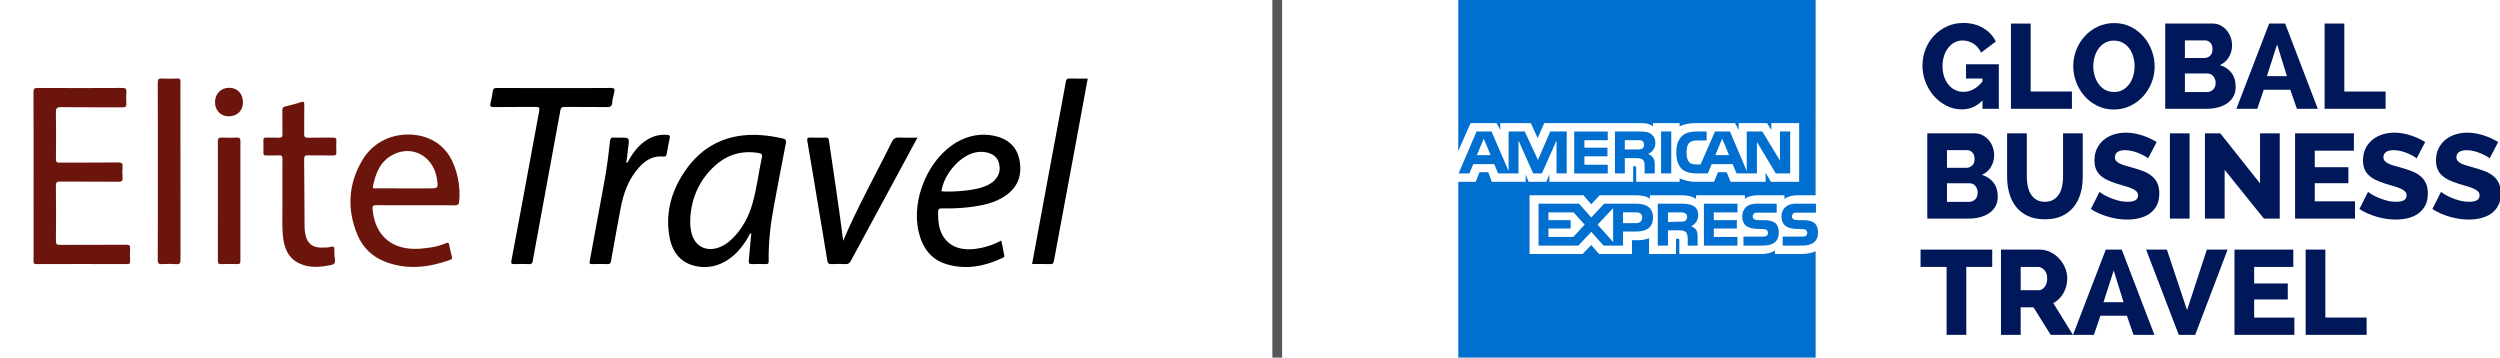 <?xml version="1.0" encoding="utf-8"?>
<!-- Generator: Adobe Illustrator 28.0.0, SVG Export Plug-In . SVG Version: 6.00 Build 0)  -->
<svg version="1.1" id="Layer_4" xmlns="http://www.w3.org/2000/svg" xmlns:xlink="http://www.w3.org/1999/xlink" x="0px" y="0px"
	 width="392.967px" height="56.21px" viewBox="0 0 392.967 56.21" enable-background="new 0 0 392.967 56.21" xml:space="preserve">
<g enable-background="new    ">
	<path fill="#00175A" d="M314.02,30.924c0,0.579-0.12,1.082-0.358,1.51c-0.239,0.428-0.566,0.783-0.981,1.066
		s-0.899,0.497-1.453,0.642s-1.139,0.217-1.755,0.217h-6.528V20.961h7.453c0.466,0,0.887,0.101,1.265,0.302
		c0.377,0.201,0.698,0.462,0.962,0.783c0.265,0.32,0.469,0.686,0.613,1.094s0.217,0.827,0.217,1.255c0,0.642-0.16,1.245-0.48,1.812
		c-0.321,0.566-0.803,0.994-1.443,1.283c0.767,0.227,1.374,0.629,1.82,1.208S314.02,30.019,314.02,30.924z M306.038,23.603v2.773
		h3.038c0.339,0,0.642-0.113,0.905-0.339c0.265-0.227,0.396-0.579,0.396-1.057c0-0.44-0.116-0.78-0.35-1.019
		c-0.232-0.239-0.513-0.358-0.839-0.358H306.038z M310.868,30.302c0-0.415-0.119-0.768-0.358-1.058
		c-0.239-0.289-0.541-0.433-0.905-0.433h-3.566v2.924h3.434c0.402,0,0.736-0.132,1-0.396
		C310.736,31.075,310.868,30.729,310.868,30.302z"/>
	<path fill="#00175A" d="M321.436,31.717c0.528,0,0.975-0.11,1.34-0.33c0.364-0.22,0.66-0.513,0.887-0.878
		c0.227-0.364,0.387-0.783,0.481-1.255c0.094-0.471,0.142-0.953,0.142-1.443v-6.85h3.094v6.85c0,0.931-0.116,1.799-0.349,2.604
		c-0.233,0.805-0.592,1.509-1.075,2.113c-0.485,0.604-1.102,1.078-1.85,1.425c-0.749,0.346-1.639,0.519-2.67,0.519
		c-1.069,0-1.981-0.183-2.736-0.547c-0.755-0.365-1.368-0.853-1.84-1.463s-0.817-1.317-1.037-2.123
		c-0.221-0.805-0.331-1.647-0.331-2.528v-6.85h3.095v6.85c0,0.516,0.051,1.007,0.151,1.473c0.101,0.465,0.264,0.88,0.49,1.245
		c0.227,0.364,0.52,0.654,0.878,0.867C320.464,31.61,320.907,31.717,321.436,31.717z"/>
	<path fill="#00175A" d="M337.662,24.886c-0.05-0.05-0.188-0.145-0.415-0.283c-0.226-0.138-0.509-0.283-0.849-0.434
		s-0.711-0.283-1.113-0.396c-0.403-0.113-0.806-0.169-1.208-0.169c-0.528,0-0.934,0.094-1.217,0.283
		c-0.283,0.189-0.425,0.466-0.425,0.831c0,0.226,0.063,0.415,0.188,0.566c0.126,0.151,0.306,0.286,0.538,0.406
		s0.522,0.229,0.868,0.33c0.346,0.101,0.745,0.214,1.198,0.34c0.642,0.176,1.22,0.368,1.736,0.575
		c0.516,0.208,0.955,0.466,1.32,0.774s0.645,0.683,0.84,1.123s0.292,0.969,0.292,1.585c0,0.755-0.141,1.393-0.424,1.915
		s-0.658,0.943-1.123,1.264c-0.466,0.321-1.003,0.554-1.613,0.698s-1.236,0.218-1.878,0.218c-0.49,0-0.99-0.038-1.5-0.113
		c-0.509-0.076-1.009-0.186-1.5-0.33c-0.49-0.145-0.969-0.318-1.434-0.52c-0.466-0.201-0.894-0.434-1.283-0.698l1.358-2.698
		c0.062,0.063,0.232,0.183,0.51,0.358c0.276,0.177,0.616,0.353,1.019,0.528c0.402,0.177,0.855,0.334,1.358,0.472
		c0.503,0.139,1.013,0.208,1.528,0.208c1.095,0,1.642-0.333,1.642-1c0-0.252-0.082-0.459-0.245-0.623
		c-0.163-0.163-0.39-0.312-0.679-0.443c-0.29-0.132-0.63-0.255-1.02-0.367c-0.39-0.113-0.817-0.239-1.283-0.378
		c-0.616-0.189-1.15-0.393-1.604-0.613s-0.83-0.475-1.132-0.764c-0.303-0.29-0.525-0.623-0.67-1
		c-0.146-0.377-0.218-0.818-0.218-1.321c0-0.704,0.133-1.327,0.396-1.868c0.265-0.541,0.623-0.997,1.076-1.368
		c0.452-0.371,0.978-0.651,1.575-0.84c0.598-0.188,1.229-0.283,1.896-0.283c0.478,0,0.943,0.044,1.396,0.132
		c0.452,0.088,0.884,0.202,1.292,0.34c0.409,0.139,0.796,0.295,1.161,0.472c0.364,0.176,0.691,0.352,0.98,0.528L337.662,24.886z"/>
	<path fill="#00175A" d="M341.078,34.358V20.961h3.095v13.397H341.078z"/>
	<path fill="#00175A" d="M349.683,26.697v7.661h-3.095V20.961h2.415l6.246,7.869v-7.869h3.095v13.397h-2.491L349.683,26.697z"/>
	<path fill="#00175A" d="M370.174,31.642v2.717h-9.416V20.961h9.246v2.717h-6.151v2.604h5.283v2.51h-5.283v2.85H370.174z"/>
	<path fill="#00175A" d="M379.872,24.886c-0.05-0.05-0.188-0.145-0.415-0.283c-0.226-0.138-0.509-0.283-0.849-0.434
		s-0.711-0.283-1.113-0.396c-0.403-0.113-0.806-0.169-1.208-0.169c-0.528,0-0.934,0.094-1.217,0.283
		c-0.283,0.189-0.425,0.466-0.425,0.831c0,0.226,0.063,0.415,0.188,0.566c0.126,0.151,0.306,0.286,0.538,0.406
		s0.522,0.229,0.868,0.33c0.346,0.101,0.745,0.214,1.198,0.34c0.642,0.176,1.22,0.368,1.736,0.575
		c0.516,0.208,0.955,0.466,1.32,0.774s0.645,0.683,0.84,1.123s0.292,0.969,0.292,1.585c0,0.755-0.141,1.393-0.424,1.915
		s-0.658,0.943-1.123,1.264c-0.466,0.321-1.003,0.554-1.613,0.698s-1.236,0.218-1.878,0.218c-0.49,0-0.99-0.038-1.5-0.113
		c-0.509-0.076-1.009-0.186-1.5-0.33c-0.49-0.145-0.969-0.318-1.434-0.52c-0.466-0.201-0.894-0.434-1.283-0.698l1.358-2.698
		c0.062,0.063,0.232,0.183,0.51,0.358c0.276,0.177,0.616,0.353,1.019,0.528c0.402,0.177,0.855,0.334,1.358,0.472
		c0.503,0.139,1.013,0.208,1.528,0.208c1.095,0,1.642-0.333,1.642-1c0-0.252-0.082-0.459-0.245-0.623
		c-0.163-0.163-0.39-0.312-0.679-0.443c-0.29-0.132-0.63-0.255-1.02-0.367c-0.39-0.113-0.817-0.239-1.283-0.378
		c-0.616-0.189-1.15-0.393-1.604-0.613s-0.83-0.475-1.132-0.764c-0.303-0.29-0.525-0.623-0.67-1
		c-0.146-0.377-0.218-0.818-0.218-1.321c0-0.704,0.133-1.327,0.396-1.868c0.265-0.541,0.623-0.997,1.076-1.368
		c0.452-0.371,0.978-0.651,1.575-0.84c0.598-0.188,1.229-0.283,1.896-0.283c0.478,0,0.943,0.044,1.396,0.132
		c0.452,0.088,0.884,0.202,1.292,0.34c0.409,0.139,0.796,0.295,1.161,0.472c0.364,0.176,0.691,0.352,0.98,0.528L379.872,24.886z"/>
	<path fill="#00175A" d="M391.345,24.886c-0.05-0.05-0.188-0.145-0.415-0.283c-0.226-0.138-0.509-0.283-0.849-0.434
		s-0.711-0.283-1.113-0.396c-0.403-0.113-0.806-0.169-1.208-0.169c-0.528,0-0.934,0.094-1.217,0.283
		c-0.283,0.189-0.425,0.466-0.425,0.831c0,0.226,0.063,0.415,0.188,0.566c0.126,0.151,0.306,0.286,0.538,0.406
		s0.522,0.229,0.868,0.33c0.346,0.101,0.745,0.214,1.198,0.34c0.642,0.176,1.22,0.368,1.736,0.575
		c0.516,0.208,0.955,0.466,1.32,0.774s0.645,0.683,0.84,1.123s0.292,0.969,0.292,1.585c0,0.755-0.141,1.393-0.424,1.915
		s-0.658,0.943-1.123,1.264c-0.466,0.321-1.003,0.554-1.613,0.698s-1.236,0.218-1.878,0.218c-0.49,0-0.99-0.038-1.5-0.113
		c-0.509-0.076-1.009-0.186-1.5-0.33c-0.49-0.145-0.969-0.318-1.434-0.52c-0.466-0.201-0.894-0.434-1.283-0.698l1.358-2.698
		c0.062,0.063,0.232,0.183,0.51,0.358c0.276,0.177,0.616,0.353,1.019,0.528c0.402,0.177,0.855,0.334,1.358,0.472
		c0.503,0.139,1.013,0.208,1.528,0.208c1.095,0,1.642-0.333,1.642-1c0-0.252-0.082-0.459-0.245-0.623
		c-0.163-0.163-0.39-0.312-0.679-0.443c-0.29-0.132-0.63-0.255-1.02-0.367c-0.39-0.113-0.817-0.239-1.283-0.378
		c-0.616-0.189-1.15-0.393-1.604-0.613s-0.83-0.475-1.132-0.764c-0.303-0.29-0.525-0.623-0.67-1
		c-0.146-0.377-0.218-0.818-0.218-1.321c0-0.704,0.133-1.327,0.396-1.868c0.265-0.541,0.623-0.997,1.076-1.368
		c0.452-0.371,0.978-0.651,1.575-0.84c0.598-0.188,1.229-0.283,1.896-0.283c0.478,0,0.943,0.044,1.396,0.132
		c0.452,0.088,0.884,0.202,1.292,0.34c0.409,0.139,0.796,0.295,1.161,0.472c0.364,0.176,0.691,0.352,0.98,0.528L391.345,24.886z"/>
</g>
<g enable-background="new    ">
	<path fill="#00175A" d="M313.151,41.954h-4.075v10.68h-3.095v-10.68h-4.095v-2.718h11.265V41.954z"/>
	<path fill="#00175A" d="M314.529,52.634V39.236h6.038c0.629,0,1.211,0.132,1.745,0.396c0.535,0.265,0.997,0.61,1.387,1.038
		c0.391,0.428,0.695,0.912,0.916,1.453c0.22,0.541,0.33,1.088,0.33,1.642c0,0.415-0.051,0.814-0.151,1.198s-0.245,0.745-0.434,1.085
		c-0.188,0.339-0.419,0.645-0.688,0.915c-0.271,0.271-0.576,0.5-0.916,0.688l3.076,4.981h-3.491l-2.698-4.321h-2.019v4.321H314.529z
		 M317.624,45.614h2.83c0.365,0,0.68-0.173,0.943-0.519c0.265-0.346,0.396-0.789,0.396-1.33c0-0.554-0.151-0.994-0.453-1.321
		s-0.629-0.49-0.981-0.49h-2.735V45.614z"/>
	<path fill="#00175A" d="M325.85,52.634l5.151-13.397h2.51l5.133,13.397h-3.283l-1.038-3h-4.17l-1.02,3H325.85z M332.247,42.52
		l-1.604,4.981h3.151L332.247,42.52z"/>
	<path fill="#00175A" d="M340.605,39.236l3.171,9.511l3.113-9.511h3.264l-5.095,13.397h-2.585l-5.132-13.397H340.605z"/>
	<path fill="#00175A" d="M360.646,49.917v2.717h-9.416V39.236h9.246v2.718h-6.151v2.604h5.283v2.51h-5.283v2.85H360.646z"/>
	<path fill="#00175A" d="M362.419,52.634V39.236h3.095v10.681h6.491v2.717H362.419z"/>
</g>
<g enable-background="new    ">
	<path fill="#00175A" d="M311.623,15.798c-0.479,0.478-0.984,0.83-1.519,1.057c-0.535,0.226-1.117,0.339-1.746,0.339
		c-0.843,0-1.639-0.188-2.387-0.566s-1.402-0.88-1.962-1.51c-0.561-0.629-1.004-1.361-1.331-2.198
		c-0.327-0.836-0.49-1.708-0.49-2.613c0-0.918,0.163-1.786,0.49-2.604c0.327-0.817,0.78-1.528,1.359-2.132
		c0.578-0.604,1.258-1.082,2.037-1.434c0.78-0.352,1.623-0.528,2.529-0.528c1.182,0,2.22,0.261,3.113,0.783
		c0.893,0.522,1.56,1.236,2,2.142l-2.321,1.736c-0.276-0.604-0.676-1.072-1.198-1.406c-0.521-0.333-1.085-0.5-1.688-0.5
		c-0.479,0-0.909,0.104-1.293,0.312s-0.717,0.497-1,0.868s-0.5,0.802-0.65,1.292c-0.151,0.491-0.227,1.019-0.227,1.585
		c0,0.579,0.081,1.113,0.245,1.604c0.163,0.49,0.39,0.915,0.68,1.273c0.289,0.358,0.635,0.639,1.037,0.84s0.843,0.302,1.321,0.302
		c0.554,0,1.082-0.135,1.585-0.406c0.503-0.27,0.975-0.682,1.415-1.236v-0.453h-2.585V10.1h5.151v7h-2.566V15.798z"/>
	<path fill="#00175A" d="M316.095,17.1V3.703h3.095v10.68h6.491V17.1H316.095z"/>
	<path fill="#00175A" d="M332.266,17.213c-0.956,0-1.824-0.195-2.604-0.585c-0.779-0.39-1.449-0.902-2.009-1.538
		c-0.561-0.635-0.994-1.361-1.303-2.179c-0.308-0.817-0.462-1.661-0.462-2.528c0-0.88,0.16-1.729,0.481-2.547
		c0.32-0.818,0.767-1.538,1.34-2.161c0.572-0.623,1.251-1.12,2.037-1.491s1.645-0.557,2.576-0.557c0.956,0,1.824,0.195,2.604,0.585
		c0.78,0.39,1.45,0.906,2.01,1.547s0.991,1.371,1.293,2.188c0.302,0.818,0.452,1.648,0.452,2.491c0,0.88-0.16,1.729-0.48,2.547
		c-0.321,0.818-0.765,1.538-1.33,2.16c-0.566,0.623-1.243,1.123-2.029,1.5C334.055,17.024,333.196,17.213,332.266,17.213z
		 M329.039,10.42c0,0.516,0.072,1.016,0.217,1.5c0.145,0.484,0.353,0.915,0.623,1.292s0.609,0.679,1.019,0.906
		s0.878,0.34,1.406,0.34c0.54,0,1.012-0.12,1.415-0.358c0.402-0.239,0.738-0.55,1.009-0.934s0.473-0.818,0.604-1.302
		c0.132-0.484,0.198-0.978,0.198-1.481c0-0.516-0.073-1.016-0.218-1.5c-0.145-0.484-0.355-0.912-0.632-1.283
		s-0.616-0.667-1.019-0.887c-0.403-0.22-0.862-0.33-1.378-0.33c-0.541,0-1.013,0.116-1.415,0.349s-0.739,0.538-1.01,0.915
		s-0.475,0.809-0.613,1.292C329.107,9.423,329.039,9.917,329.039,10.42z"/>
	<path fill="#00175A" d="M351.418,13.666c0,0.579-0.12,1.082-0.358,1.509c-0.239,0.428-0.566,0.783-0.981,1.066
		c-0.415,0.283-0.899,0.497-1.453,0.642s-1.139,0.217-1.755,0.217h-6.528V3.703h7.453c0.466,0,0.887,0.101,1.265,0.302
		c0.377,0.201,0.698,0.462,0.962,0.783c0.265,0.32,0.469,0.686,0.613,1.094s0.217,0.827,0.217,1.255c0,0.642-0.16,1.245-0.48,1.812
		c-0.321,0.566-0.803,0.994-1.443,1.283c0.767,0.227,1.374,0.629,1.82,1.208S351.418,12.76,351.418,13.666z M343.437,6.345v2.773
		h3.038c0.339,0,0.642-0.113,0.905-0.339c0.265-0.227,0.396-0.579,0.396-1.057c0-0.44-0.116-0.78-0.35-1.019
		c-0.232-0.239-0.513-0.358-0.839-0.358H343.437z M348.267,13.043c0-0.415-0.119-0.767-0.358-1.057
		c-0.239-0.289-0.541-0.434-0.905-0.434h-3.566v2.924h3.434c0.402,0,0.736-0.132,1-0.396
		C348.135,13.817,348.267,13.471,348.267,13.043z"/>
	<path fill="#00175A" d="M351.531,17.1l5.151-13.397h2.51l5.133,13.397h-3.283l-1.038-3h-4.17l-1.02,3H351.531z M357.929,6.986
		l-1.604,4.981h3.151L357.929,6.986z"/>
	<path fill="#00175A" d="M365.4,17.1V3.703h3.095v10.68h6.491V17.1H365.4z"/>
</g>
<g enable-background="new    ">
	<path fill-rule="evenodd" clip-rule="evenodd" fill="#006FCF" d="M285.771,36.536c0,1.413-0.895,2.07-2.496,2.07h-3.06v-1.413h3.06
		c0.283,0,0.518-0.047,0.613-0.141c0.094-0.095,0.188-0.236,0.188-0.424c0-0.189-0.094-0.376-0.188-0.47
		c-0.095-0.095-0.283-0.142-0.565-0.142c-1.458-0.047-3.296,0.047-3.296-2.025c0-0.941,0.612-1.978,2.259-1.978h3.154v1.413h-2.919
		c-0.281,0-0.47,0-0.612,0.094c-0.142,0.142-0.236,0.283-0.236,0.518s0.142,0.376,0.329,0.471c0.189,0.047,0.378,0.094,0.612,0.094
		h0.848c0.895,0,1.46,0.188,1.836,0.518C285.582,35.453,285.771,35.877,285.771,36.536z M279.131,35.123
		c-0.376-0.329-0.941-0.518-1.836-0.518h-0.848c-0.236,0-0.424-0.047-0.612-0.094c-0.189-0.095-0.329-0.236-0.329-0.471
		s0.047-0.376,0.236-0.518c0.142-0.094,0.329-0.094,0.612-0.094h2.919v-1.413h-3.154c-1.695,0-2.26,1.035-2.26,1.978
		c0,2.07,1.836,1.977,3.296,2.025c0.281,0,0.47,0.047,0.565,0.142c0.094,0.094,0.189,0.281,0.189,0.47
		c0,0.188-0.095,0.329-0.189,0.424c-0.142,0.094-0.329,0.141-0.612,0.141h-3.06v1.413h3.06c1.6,0,2.495-0.659,2.495-2.07
		C279.602,35.877,279.414,35.453,279.131,35.123L279.131,35.123z M273.105,37.243h-3.719v-1.319h3.625v-1.318h-3.625v-1.224h3.719
		v-1.365h-5.272v6.592h5.272V37.243L273.105,37.243z M266.137,32.346c-0.518-0.283-1.13-0.329-1.93-0.329h-3.625v6.592h1.6v-2.401
		h1.695c0.565,0,0.895,0.047,1.13,0.283c0.283,0.329,0.283,0.895,0.283,1.319v0.8h1.553v-1.271c0-0.612-0.047-0.895-0.236-1.224
		c-0.142-0.189-0.423-0.424-0.8-0.565c0.423-0.141,1.13-0.706,1.13-1.742C266.938,33.051,266.655,32.628,266.137,32.346z
		 M257.191,32.016h-5.038l-2.025,2.166l-1.93-2.166h-6.356v6.592h6.262l2.025-2.166l1.93,2.166h3.06v-2.212h1.978
		c1.365,0,2.731-0.376,2.731-2.212C259.828,32.392,258.415,32.016,257.191,32.016L257.191,32.016z M264.866,34.747
		c-0.236,0.094-0.47,0.094-0.753,0.094l-1.93,0.047v-1.507h1.93c0.283,0,0.565,0,0.753,0.142c0.189,0.095,0.329,0.283,0.329,0.565
		C265.195,34.37,265.055,34.606,264.866,34.747z M257.191,35.076h-2.072v-1.695h2.072c0.565,0,0.941,0.236,0.941,0.801
		C258.132,34.747,257.756,35.076,257.191,35.076z M251.118,35.312l2.448-2.589v5.321L251.118,35.312z M247.304,37.243h-3.908v-1.319
		h3.485v-1.318h-3.485v-1.224h3.955l1.742,1.93L247.304,37.243L247.304,37.243z M281.392,27.261h-2.259l-2.966-4.944v4.944h-3.201
		l-0.613-1.46h-3.296l-0.612,1.46h-1.836c-0.753,0-1.742-0.189-2.306-0.754c-0.518-0.565-0.801-1.318-0.801-2.495
		c0-0.988,0.142-1.883,0.848-2.59c0.47-0.518,1.319-0.753,2.401-0.753h1.507v1.413h-1.507c-0.565,0-0.895,0.094-1.224,0.376
		c-0.283,0.283-0.424,0.801-0.424,1.507s0.142,1.224,0.424,1.553c0.236,0.236,0.659,0.329,1.082,0.329h0.707l2.259-5.179h2.354
		l2.637,6.215v-6.215h2.448l2.778,4.567v-4.567h1.6L281.392,27.261L281.392,27.261L281.392,27.261z M262.699,20.669h-1.6v6.592h1.6
		V20.669L262.699,20.669z M259.356,20.952c-0.518-0.283-1.082-0.283-1.883-0.283h-3.625v6.592h1.553v-2.401h1.695
		c0.565,0,0.941,0.047,1.177,0.283c0.283,0.329,0.236,0.895,0.236,1.271v0.848h1.6v-1.319c0-0.565-0.047-0.848-0.281-1.177
		c-0.142-0.189-0.424-0.424-0.753-0.565c0.423-0.189,1.13-0.706,1.13-1.742C260.204,21.704,259.875,21.281,259.356,20.952
		L259.356,20.952z M252.718,25.896h-3.672v-1.319h3.625v-1.365h-3.625v-1.177h3.672V20.67h-5.274v6.592h5.274V25.896L252.718,25.896
		z M246.267,20.669h-2.59l-1.93,4.473l-2.072-4.473h-2.542v6.215l-2.684-6.215h-2.354l-2.824,6.592h1.695l0.612-1.46h3.296
		l0.612,1.46h3.202v-5.179l2.307,5.179h1.365l2.307-5.179v5.179h1.6L246.267,20.669L246.267,20.669L246.267,20.669z M271.787,24.388
		l-1.083-2.59l-1.082,2.59L271.787,24.388z M258.132,23.353c-0.236,0.142-0.47,0.142-0.801,0.142h-1.931v-1.46h1.93
		c0.283,0,0.612,0,0.801,0.094c0.188,0.142,0.283,0.329,0.283,0.612C258.415,23.023,258.321,23.259,258.132,23.353z M232.143,24.388
		l1.083-2.59l1.083,2.59L232.143,24.388z M285.393,0h-56.17v23.729l1.93-4.379h4.097l0.565,1.083V19.35h4.802l1.083,2.354
		l1.036-2.354h15.302c0.706,0,1.318,0.142,1.789,0.518V19.35h4.19v0.518c0.706-0.376,1.6-0.518,2.637-0.518h6.073l0.565,1.083V19.35
		h4.473l0.659,1.083V19.35h4.378v9.228h-4.425l-0.848-1.413v1.413h-5.509l-0.612-1.507h-1.366l-0.612,1.507h-2.871
		c-1.13,0-1.978-0.283-2.542-0.565v0.565h-6.827V26.46c0-0.283-0.047-0.329-0.236-0.329h-0.236v2.448h-13.183v-1.177l-0.47,1.177
		h-2.778l-0.47-1.13v1.13h-5.321l-0.565-1.507h-1.366l-0.612,1.507h-2.732v27.826h56.17V39.502c-0.612,0.283-1.46,0.424-2.307,0.424
		h-4.097v-0.565c-0.47,0.378-1.319,0.565-2.119,0.565h-12.9v-2.119c0-0.283-0.047-0.283-0.283-0.283h-0.236v2.401h-4.237v-2.495
		c-0.706,0.329-1.507,0.329-2.212,0.329h-0.471v2.166h-5.179l-1.224-1.413l-1.365,1.413h-8.334v-9.228h8.474l1.224,1.412
		l1.319-1.412h5.697c0.659,0,1.742,0.094,2.212,0.565v-0.565h5.085c0.518,0,1.507,0.094,2.165,0.565v-0.565h7.675v0.564
		c0.424-0.376,1.224-0.565,1.93-0.565h4.284v0.565c0.471-0.329,1.13-0.565,1.978-0.565h2.919L285.393,0L285.393,0z"/>
</g>
<rect x="200" fill="#53575A" enable-background="new    " width="1.532" height="56.21"/>
<g>
	<path fill="#6B150D" d="M5.276,27.614c0-4.378,0.008-8.755-0.012-13.133c-0.002-0.501,0.103-0.657,0.634-0.655
		c4.447,0.023,8.895,0.024,13.342-0.001c0.539-0.003,0.659,0.161,0.624,0.654c-0.042,0.593-0.041,1.193,0,1.786
		c0.034,0.484-0.128,0.612-0.608,0.609c-3.209-0.021-6.419,0.015-9.628-0.031c-0.716-0.01-0.852,0.194-0.84,0.863
		c0.042,2.429,0.028,4.859,0.006,7.288c-0.004,0.447,0.114,0.571,0.565,0.568c3.072-0.02,6.144,0.007,9.215-0.026
		c0.594-0.006,0.745,0.171,0.695,0.728c-0.05,0.546-0.046,1.102-0.001,1.648c0.042,0.511-0.115,0.658-0.64,0.654
		c-3.049-0.026-6.098-0.002-9.147-0.024c-0.507-0.004-0.7,0.084-0.693,0.656c0.033,2.888,0.031,5.776,0.001,8.663
		c-0.005,0.528,0.145,0.633,0.646,0.63c3.461-0.023,6.923,0,10.385-0.025c0.513-0.004,0.68,0.117,0.64,0.639
		c-0.05,0.638-0.023,1.283-0.007,1.924c0.008,0.325-0.043,0.485-0.44,0.483c-4.768-0.015-9.537-0.017-14.305,0.001
		c-0.552,0.002-0.43-0.332-0.43-0.629c-0.002-4.286-0.002-8.572-0.002-12.858C5.276,27.889,5.276,27.752,5.276,27.614z"/>
	<path d="M87.129,13.84c2.957,0,5.913,0.02,8.87-0.016c0.618-0.008,0.663,0.215,0.548,0.699c-0.127,0.533-0.282,1.07-0.314,1.612
		c-0.037,0.632-0.351,0.701-0.886,0.695c-2.2-0.027-4.401,0.003-6.601-0.023c-0.437-0.005-0.589,0.142-0.663,0.545
		c-1.287,7.041-2.583,14.08-3.878,21.12c-0.157,0.854-0.326,1.707-0.465,2.565c-0.056,0.345-0.17,0.498-0.559,0.479
		c-0.778-0.037-1.559-0.037-2.337-0.001c-0.441,0.021-0.543-0.096-0.46-0.531c0.539-2.807,1.06-5.617,1.579-8.428
		c0.93-5.037,1.848-10.077,2.792-15.112c0.101-0.54-0.038-0.646-0.562-0.639c-2.177,0.03-4.355-0.01-6.532,0.027
		c-0.613,0.01-0.683-0.186-0.543-0.708c0.153-0.573,0.262-1.162,0.336-1.751c0.054-0.434,0.24-0.547,0.667-0.544
		C81.124,13.849,84.126,13.84,87.129,13.84z"/>
	<path d="M132.537,37.847c2.281-5.396,5.103-10.361,7.613-15.481c0.289-0.59,0.62-0.782,1.245-0.747
		c0.905,0.051,1.814,0.013,2.819,0.013c-1.157,2.144-2.259,4.19-3.366,6.234c-2.37,4.377-4.747,8.75-7.105,13.133
		c-0.197,0.366-0.4,0.54-0.835,0.515c-0.708-0.041-1.422-0.045-2.13,0.001c-0.48,0.031-0.666-0.106-0.744-0.597
		c-0.441-2.778-0.92-5.549-1.383-8.324c-0.576-3.45-1.137-6.902-1.738-10.347c-0.087-0.496-0.022-0.648,0.496-0.624
		c0.8,0.037,1.604,0.018,2.405,0.006c0.302-0.005,0.432,0.078,0.48,0.412C131.039,27.267,131.868,32.481,132.537,37.847z"/>
	<path fill="#6B150D" d="M44.388,31.269c0-2.33-0.011-4.3,0.009-6.27c0.004-0.434-0.092-0.614-0.566-0.583
		c-0.662,0.043-1.329-0.003-1.992,0.017c-0.323,0.01-0.449-0.089-0.439-0.425c0.021-0.664,0.018-1.329,0.001-1.992
		c-0.008-0.306,0.115-0.392,0.402-0.385c0.664,0.014,1.331-0.028,1.992,0.015c0.5,0.032,0.614-0.157,0.603-0.624
		c-0.03-1.213,0.003-2.428-0.017-3.642c-0.006-0.384,0.099-0.569,0.5-0.659c0.823-0.186,1.638-0.419,2.444-0.672
		c0.399-0.125,0.51-0.046,0.504,0.376c-0.02,1.534,0.01,3.07-0.019,4.604c-0.009,0.476,0.12,0.631,0.61,0.618
		c1.305-0.033,2.612,0.005,3.917-0.021c0.418-0.008,0.566,0.103,0.539,0.534c-0.037,0.593-0.033,1.192-0.001,1.786
		c0.022,0.408-0.138,0.496-0.515,0.49c-1.306-0.02-2.612,0.009-3.917-0.017c-0.448-0.009-0.639,0.069-0.634,0.585
		c0.039,3.572,0.038,7.145,0.068,10.717c0.004,0.453,0.074,0.915,0.184,1.355c0.309,1.235,1.101,1.831,2.38,1.839
		c0.527,0.003,1.059,0.029,1.569-0.125c0.459-0.138,0.552,0.057,0.546,0.471c-0.007,0.502,0.009,1.011,0.086,1.506
		c0.082,0.526-0.062,0.778-0.611,0.889c-1.639,0.33-3.278,0.504-4.854-0.192c-1.938-0.856-2.556-2.571-2.718-4.511
		C44.292,34.941,44.432,32.923,44.388,31.269z"/>
	<path fill="#6B150D" d="M24.808,26.896c0-4.627,0.01-9.255-0.013-13.882c-0.003-0.538,0.13-0.71,0.675-0.676
		c0.799,0.049,1.604,0.033,2.405,0.004c0.39-0.014,0.502,0.106,0.494,0.494c-0.024,1.191-0.009,2.382-0.009,3.573
		c0,8.132-0.006,16.265,0.014,24.397c0.001,0.559-0.109,0.759-0.699,0.712c-0.729-0.058-1.467-0.048-2.198-0.003
		c-0.531,0.033-0.686-0.117-0.683-0.668C24.818,36.196,24.808,31.546,24.808,26.896z"/>
	<path d="M162.23,41.504c0.876-4.745,1.74-9.443,2.612-14.14c0.897-4.833,1.81-9.664,2.692-14.5
		c0.073-0.399,0.184-0.537,0.594-0.524c0.936,0.03,1.874,0.009,2.849,0.009c-0.648,3.512-1.282,6.972-1.925,10.431
		c-1.129,6.069-2.269,12.135-3.384,18.206c-0.072,0.394-0.178,0.541-0.594,0.527C164.137,41.481,163.198,41.504,162.23,41.504z"/>
	<path d="M98.636,25.545c0.766-1.428,1.684-2.726,3.102-3.591c0.966-0.589,2.008-0.855,3.144-0.751
		c0.334,0.031,0.483,0.102,0.391,0.499c-0.191,0.823-0.326,1.659-0.474,2.492c-0.056,0.316-0.172,0.447-0.54,0.411
		c-1.575-0.155-2.789,0.57-3.798,1.688c-1.648,1.826-2.455,4.047-2.902,6.417c-0.522,2.765-1.024,5.533-1.51,8.304
		c-0.063,0.362-0.158,0.512-0.547,0.498c-0.801-0.029-1.605-0.029-2.406,0c-0.41,0.015-0.473-0.085-0.397-0.492
		c0.781-4.158,1.534-8.321,2.3-12.482c0.385-2.094,0.655-4.205,0.878-6.321c0.05-0.479,0.204-0.637,0.663-0.59
		c0.318,0.033,0.641,0.006,0.962,0.006c1.439,0,1.436,0,1.253,1.442c-0.092,0.726-0.172,1.454-0.258,2.181
		C98.483,25.381,98.28,25.597,98.636,25.545z"/>
	<path fill="#6B150D" d="M34.253,31.527c0-3.091,0.015-6.181-0.014-9.272c-0.005-0.533,0.152-0.659,0.653-0.632
		c0.776,0.042,1.557,0.028,2.335,0.004c0.396-0.012,0.563,0.078,0.562,0.523c-0.013,6.296-0.013,12.591,0,18.887
		c0.001,0.42-0.164,0.481-0.52,0.472c-0.824-0.02-1.65-0.037-2.472,0.005c-0.474,0.024-0.555-0.152-0.552-0.579
		C34.261,37.8,34.253,34.663,34.253,31.527z"/>
	<path fill="#6B150D" d="M35.93,18.285c-1.254-0.007-2.158-0.968-2.132-2.266c0.026-1.297,0.934-2.216,2.196-2.223
		c1.303-0.007,2.184,0.909,2.195,2.281C38.2,17.391,37.278,18.292,35.93,18.285z"/>
	<path d="M123.021,21.756c-1.098-0.235-2.197-0.431-3.318-0.512c-5.223-0.38-9.362,1.545-12.232,5.933
		c-2.031,3.107-2.934,6.55-2.198,10.254c0.458,2.3,1.805,3.959,4.222,4.424c1.746,0.336,3.407-0.022,4.912-1.014
		c1.575-1.039,2.643-2.503,3.51-4.139c0.303-0.04,0.186,0.134,0.14,0.273c-0.117,1.321-0.227,2.642-0.356,3.962
		c-0.042,0.427,0.06,0.61,0.54,0.579c0.707-0.045,1.42-0.031,2.129-0.003c0.362,0.014,0.461-0.094,0.455-0.457
		c-0.044-2.8,0.253-5.573,0.757-8.321c0.624-3.395,1.276-6.786,1.939-10.174C123.614,22.079,123.52,21.863,123.021,21.756z
		 M119.743,24.818c-0.508,2.345-0.778,4.741-1.429,7.056c-0.617,2.19-1.645,4.163-3.322,5.75c-0.604,0.572-1.279,1.031-2.075,1.303
		c-1.936,0.66-3.633-0.205-4.182-2.158c-0.218-0.776-0.271-1.576-0.231-2.55c0.212-3.148,1.435-6.002,3.943-8.23
		c1.927-1.713,4.187-2.361,6.748-1.946C119.684,24.121,119.869,24.236,119.743,24.818z"/>
	<path fill="#6B150D" d="M71.943,27.881c-0.552-2.508-1.665-4.669-4.063-5.894c-3.086-1.577-8.386-1.215-11.007,3.317
		c-2.149,3.715-2.341,7.655-0.687,11.615c0.825,1.976,2.307,3.422,4.316,4.205c3.444,1.341,6.868,0.938,10.26-0.276
		c0.327-0.117,0.334-0.285,0.257-0.572c-0.16-0.596-0.314-1.197-0.411-1.805c-0.064-0.397-0.245-0.36-0.51-0.245
		c-1.321,0.574-2.72,0.767-4.143,0.868c-4.273,0.306-7.016-2.001-7.393-6.198c-0.049-0.547,0.114-0.648,0.618-0.642
		c2.04,0.027,4.08,0.011,6.12,0.011c2.04,0,4.08-0.015,6.12,0.011c0.497,0.006,0.712-0.093,0.762-0.643
		C72.299,30.365,72.214,29.114,71.943,27.881z M67.299,29.61c-1.192,0-2.383,0-3.575,0c-1.536,0-3.071,0.003-4.607-0.004
		c-0.222-0.001-0.573,0.112-0.488-0.332c0.397-2.069,1.166-3.932,3.155-4.965c3.006-1.562,6.302,0.232,6.877,3.7
		C68.927,29.61,68.927,29.61,67.299,29.61z"/>
	<path d="M160.242,25.131c-0.427-2.14-1.878-3.348-3.963-3.784c-2.053-0.429-4.007-0.061-5.825,0.967
		c-4.494,2.541-7.257,9.009-6.054,14.112c0.579,2.458,1.871,4.349,4.373,5.097c3.066,0.917,6.016,0.351,8.852-1
		c0.132-0.063,0.293-0.105,0.242-0.341c-0.168-0.777-0.312-1.559-0.472-2.38c-1.33,0.722-2.672,1.138-4.096,1.319
		c-2.413,0.306-4.236-0.447-5.192-2.228c-0.603-1.123-0.656-2.359-0.647-3.606c0.003-0.434,0.169-0.529,0.57-0.524
		c1.442,0.017,2.883-0.022,4.316-0.199c2.055-0.254,4.077-0.638,5.808-1.874C160.085,29.313,160.689,27.375,160.242,25.131z
		 M156.31,28.36c-0.6,0.604-1.362,0.907-2.15,1.151c-1.425,0.442-4.62,0.72-6.179,0.556c0.369-2.656,2.863-5.538,5.259-6.088
		c0.567-0.13,1.141-0.15,1.703-0.049c0.977,0.176,1.773,0.634,2.066,1.659C157.308,26.636,157.092,27.573,156.31,28.36z"/>
</g>
</svg>

